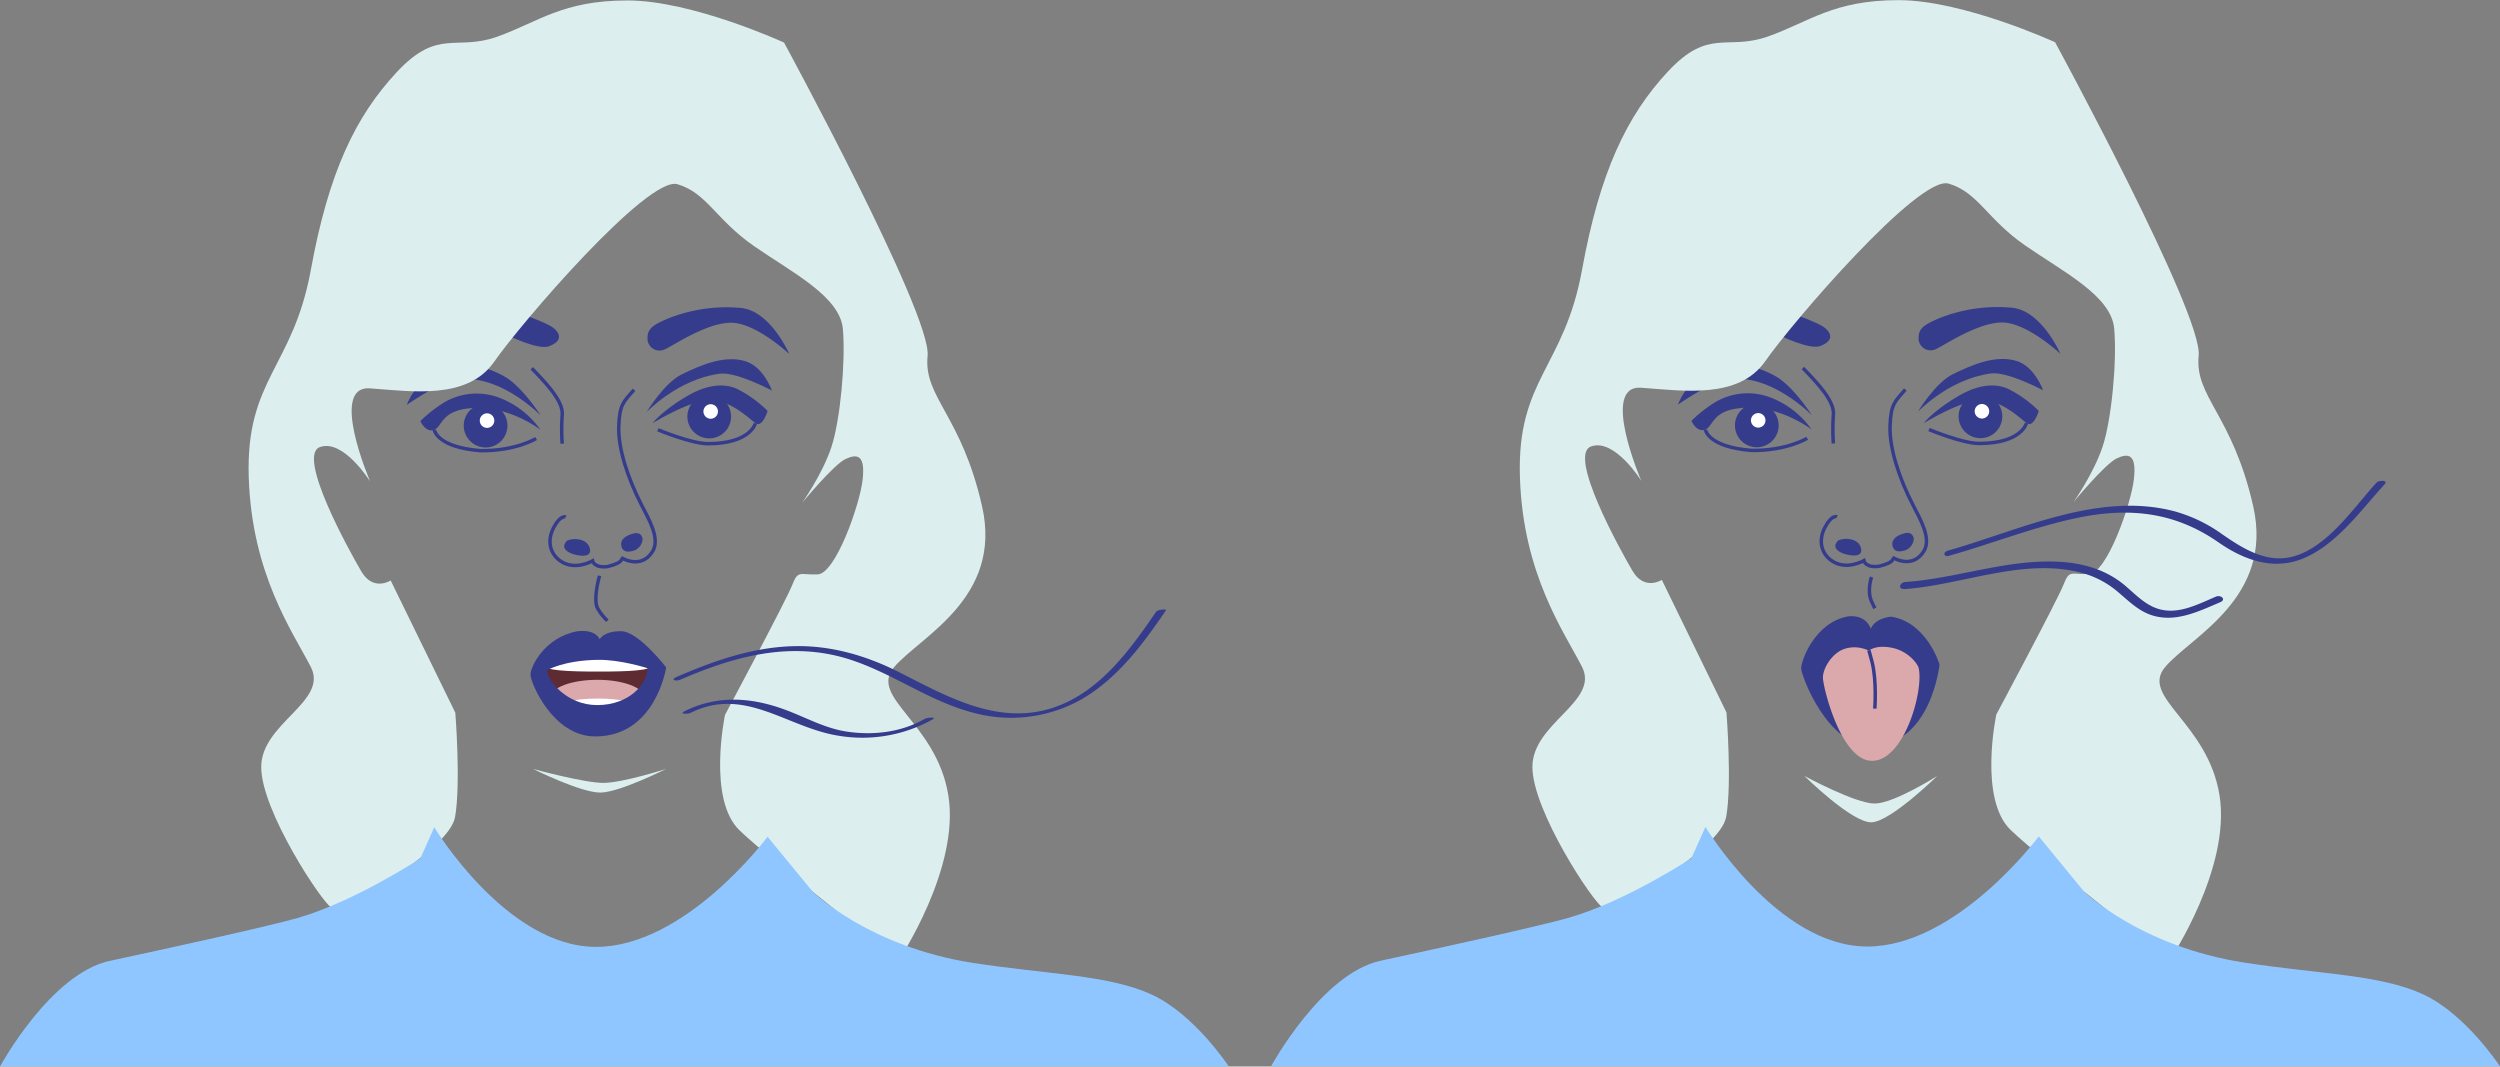 <?xml version="1.0" encoding="UTF-8"?> <svg xmlns="http://www.w3.org/2000/svg" id="Ebene_3" data-name="Ebene 3" viewBox="0 0 718.17 306.38"><rect x="0" y="0" width="718.17" height="306.38" fill="#808080" stroke="none"/><defs><style>.cls-1{fill:#353c8c;}.cls-2{fill:none;stroke:#353c8c;stroke-miterlimit:10;}.cls-3{fill:#fff;}.cls-4{fill:#dceeee;}.cls-5{fill:#90c6ff;}.cls-6{fill:#dba9ac;}.cls-7{fill:#5e2b33;}</style></defs><title>Zungentest</title><path class="cls-1" d="M249.36,266c1.5-2,5.9-5.58,10.75-8.25,3.63-2,8.88-3.76,13.63-1.51a34.18,34.18,0,0,1,8.63,6.26s-1.5,5-3.5,3.5-7.25-6.62-13-6.62S249.36,266,249.36,266Z" transform="translate(-61.86 -144.45)"></path><path class="cls-2" d="M250.86,267.91s9.6,4,14.38,4c12.25,0,13.63-5.87,13.63-5.87" transform="translate(-61.86 -144.45)"></path><path class="cls-1" d="M217.11,267.91a25.69,25.69,0,0,0-11.87-9.23,18.35,18.35,0,0,0-16.37,1.74,38.75,38.75,0,0,0-6.25,5s1.5,3.47,4,2.47,1.84-6,12-6.25S217.11,267.91,217.11,267.91Z" transform="translate(-61.86 -144.45)"></path><path class="cls-2" d="M215.86,270.42s-5.87,3.64-16,3.49c-12.62-1-13.25-6-13.25-6" transform="translate(-61.86 -144.45)"></path><path class="cls-1" d="M247.61,262.82s5-8.33,10.08-10.82c5.5-2.67,12.17-5.58,18.17-3.83,5.33,1.55,7.75,8.47,7.75,8.47s-10.23-5.47-15-4.84C256.52,253.41,247.61,262.82,247.61,262.82Z" transform="translate(-61.86 -144.45)"></path><path class="cls-1" d="M247.86,241.66a3.46,3.46,0,0,0,4.75,3.25c2-.75,11.75-7.58,19-7.75s17,9,17,9-5.41-12.5-14-13.25a45.28,45.28,0,0,0-20.75,3C249.36,237.83,247.86,238.83,247.86,241.66Z" transform="translate(-61.86 -144.45)"></path><path class="cls-1" d="M219.61,243.91c2.93-1.08,4-3,1.25-5.25s-22.25-9-26-7.75-8.5,4.85-12.25,8.8-5.25,10.53-5.25,10.53,9-8.32,14-10.53,10.71-1.87,14.25,0S216.69,245,219.61,243.91Z" transform="translate(-61.86 -144.45)"></path><path class="cls-2" d="M244,256.42c-3.08,3.52-4.18,4.23-4.39,10.57s2.66,15,6.59,22.61c2,3.94,5.44,9.62,3.08,13.33-3.38,5.31-9,1.7-9,1.7s1.35,1.23-3.74,2.55c-4,.58-4.47-1.61-4.47-1.61s-5.2,3.08-9.48-.15c-2.79-2.1-3.63-5.71-1.66-9.45s3.44-3,3.44-3" transform="translate(-61.86 -144.45)"></path><path class="cls-1" d="M224.59,299.93c.74-.84,5.82-1.33,6.7,2s-4.32,1.83-4.32,1.83S222.21,302.64,224.59,299.93Z" transform="translate(-61.86 -144.45)"></path><path class="cls-1" d="M240.3,300.91s-.44-2.16,3.52-3.19c2.49-.65,2.64,1.59,2.64,1.59a3.75,3.75,0,0,1-3.08,3.46C240.3,303.55,240.3,300.91,240.3,300.91Z" transform="translate(-61.86 -144.45)"></path><path class="cls-2" d="M234.11,309.86c-.68,2.13-1.62,7.13-.68,9.13a14.11,14.11,0,0,0,2.93,3.77" transform="translate(-61.86 -144.45)"></path><circle class="cls-1" cx="201.36" cy="266.71" r="6.28" transform="translate(-151.77 -41.57) rotate(-23.59)"></circle><circle class="cls-3" cx="201.77" cy="265.26" r="2.09" transform="translate(-193.16 109.07) rotate(-50.72)"></circle><circle class="cls-1" cx="265.61" cy="264.09" r="6.28" transform="translate(-145.36 -16.07) rotate(-23.59)"></circle><circle class="cls-3" cx="266.02" cy="262.64" r="2.09" transform="translate(-167.56 157.84) rotate(-50.72)"></circle><path class="cls-2" d="M214.61,250.24c4.75,4.92,9.08,9.63,8.75,13.44a59.63,59.63,0,0,0,0,8.23" transform="translate(-61.86 -144.45)"></path><path class="cls-1" d="M217.2,263.82s-5.27-8.26-10.33-11.16c-6.41-3.67-13-4.24-18.89-1.65a17.79,17.79,0,0,0-9.27,9.76s9.6-6.75,14.54-7.36C205.65,251.87,217.2,263.82,217.2,263.82Z" transform="translate(-61.86 -144.45)"></path><path class="cls-4" d="M320.1,420.17s17.58-26.28,14.19-47.23-23-28.14-15.57-36.86S349.91,316.31,344,290s-16.89-31.43-15.67-43.32-41.24-90-41.24-90-26.33-12.1-45-12.1-25.48,6.15-37.37,10.4-17-2.55-28.88,10.19S156.25,194,151.15,222s-18.69,31.31-17.84,59.4,12.74,44.69,17.84,54.65-14.25,16.12-14.25,28.75S154.55,404,157.1,405.19s33.78-16.4,35.48-26,.08-30,.08-30L174.09,311.2s-5,3.27-8.44-2.61S147,275.31,153.76,272.88s14.44,9.89,14.44,9.89-11.95-27.61-.05-26.76,28,3.4,35.67-7.64,44.17-53.51,52.66-51,11,10.19,22.08,17.84S303.2,229.67,304,239s-.75,26.11-3.3,33.86-8.38,16-8.38,16,9.07-11,12.47-12.57,5.71-1.12,4.86,6.09-7.77,26.82-12.86,27.07-5.63-1.4-7.33,3-19.33,37.36-19.33,37.36S265,374.07,274.32,383,320.1,420.17,320.1,420.17Z" transform="translate(-61.86 -144.45)"></path><path class="cls-5" d="M186.61,382.1s20.7,34.36,46.47,34.36,49.28-31.64,49.28-31.64l13,15.83s16.12,15.8,46.09,20.43c21.12,3.26,38.91,3.4,51.24,9.07s22.17,20.67,22.17,20.67h-353s14.5-26.67,31.5-30.33,45.25-9.83,54-12.33c16.33-4.67,35.25-17.11,35.25-17.11Z" transform="translate(-61.86 -144.45)"></path><path class="cls-4" d="M215,365.35s14.64,4,20.17,4,18-4,18-4S240,372,234.44,372.13,215,365.35,215,365.35Z" transform="translate(-61.86 -144.45)"></path><path class="cls-1" d="M614.53,266c1.5-2,5.9-5.58,10.75-8.25,3.63-2,8.88-3.76,13.63-1.51a34.18,34.18,0,0,1,8.63,6.26s-1.5,5-3.5,3.5-7.25-6.62-13-6.62S614.53,266,614.53,266Z" transform="translate(-61.86 -144.45)"></path><path class="cls-2" d="M616,267.84s9.6,4,14.38,4C642.65,271.84,644,266,644,266" transform="translate(-61.86 -144.45)"></path><path class="cls-1" d="M582.28,267.84a25.69,25.69,0,0,0-11.87-9.23A18.35,18.35,0,0,0,554,260.35a38.75,38.75,0,0,0-6.25,5s1.5,3.47,4,2.47,1.84-6,12-6.25S582.28,267.84,582.28,267.84Z" transform="translate(-61.86 -144.45)"></path><path class="cls-2" d="M581,270.35s-5.87,3.64-16,3.49c-12.62-1-13.25-6-13.25-6" transform="translate(-61.86 -144.45)"></path><path class="cls-1" d="M612.78,262.75s5-8.33,10.08-10.82c5.5-2.67,12.17-5.58,18.17-3.83,5.33,1.55,7.75,8.47,7.75,8.47s-10.23-5.47-15-4.84C621.68,253.34,612.78,262.75,612.78,262.75Z" transform="translate(-61.86 -144.45)"></path><path class="cls-1" d="M613,241.59a3.46,3.46,0,0,0,4.75,3.25c2-.75,11.75-7.58,19-7.75s17,9,17,9-5.41-12.5-14-13.25a45.28,45.28,0,0,0-20.75,3C614.53,237.76,613,238.76,613,241.59Z" transform="translate(-61.86 -144.45)"></path><path class="cls-1" d="M584.78,243.84c2.93-1.08,4-3,1.25-5.25s-22.25-9-26-7.75-8.5,4.85-12.25,8.8-5.25,10.53-5.25,10.53,9-8.32,14-10.53,10.71-1.87,14.25,0S581.85,244.93,584.78,243.84Z" transform="translate(-61.86 -144.45)"></path><path class="cls-1" d="M599.29,325.09s.74-2.83,5.74-3.5c10.33,1.5,14,13.75,14,13.75s-2.43,23.39-19.85,23.39c-12.25,0-19.9-20.06-19.9-22.31s3.92-13.17,13.5-14.91C598.1,320.93,599.29,325.09,599.29,325.09Z" transform="translate(-61.86 -144.45)"></path><path class="cls-6" d="M598.71,331.38s2-1.82,6.74-.82,7.32,4.69,7.58,5.78c1.5,6.5-4.14,26.67-13.39,26.67-8.92,0-14.11-21.17-14.11-23.92s2.75-7.28,6.5-8.33A9.31,9.31,0,0,1,598.71,331.38Z" transform="translate(-61.86 -144.45)"></path><path class="cls-2" d="M609.2,256.35c-3.08,3.52-4.18,4.23-4.39,10.57s2.66,15,6.59,22.61c2,3.94,5.44,9.62,3.08,13.33-3.38,5.31-9,1.7-9,1.7s1.35,1.23-3.74,2.55c-4,.58-4.47-1.61-4.47-1.61s-5.2,3.08-9.48-.15c-2.79-2.1-3.63-5.71-1.66-9.45s3.44-3,3.44-3" transform="translate(-61.86 -144.45)"></path><path class="cls-1" d="M589.76,299.86c.74-.84,5.82-1.33,6.7,2s-4.32,1.83-4.32,1.83S587.37,302.56,589.76,299.86Z" transform="translate(-61.86 -144.45)"></path><path class="cls-1" d="M605.47,300.84s-.44-2.16,3.52-3.19c2.49-.65,2.64,1.59,2.64,1.59a3.75,3.75,0,0,1-3.08,3.46C605.47,303.48,605.47,300.84,605.47,300.84Z" transform="translate(-61.86 -144.45)"></path><path class="cls-2" d="M599.49,310.2c-.68,2.13-.94,5,0,7l.94,2" transform="translate(-61.86 -144.45)"></path><path class="cls-2" d="M598.71,331.26s.43,1.31.94,3.38c1.38,5.46.78,13.38.78,13.38" transform="translate(-61.86 -144.45)"></path><circle class="cls-1" cx="566.53" cy="266.64" r="6.28" transform="translate(-121.22 104.57) rotate(-23.59)"></circle><circle class="cls-3" cx="566.94" cy="265.18" r="2.09" transform="translate(-59.12 391.71) rotate(-50.72)"></circle><circle class="cls-1" cx="630.78" cy="264.02" r="6.28" transform="translate(-114.81 130.07) rotate(-23.59)"></circle><circle class="cls-3" cx="631.19" cy="262.57" r="2.09" transform="translate(-33.51 440.49) rotate(-50.72)"></circle><path class="cls-2" d="M579.78,250.17c4.75,4.92,9.08,9.63,8.75,13.44a59.63,59.63,0,0,0,0,8.23" transform="translate(-61.86 -144.45)"></path><path class="cls-1" d="M582.36,263.75s-5.27-8.26-10.33-11.16c-6.41-3.67-13-4.24-18.89-1.65a17.79,17.79,0,0,0-9.27,9.76s9.6-6.75,14.54-7.36C570.81,251.8,582.36,263.75,582.36,263.75Z" transform="translate(-61.86 -144.45)"></path><path class="cls-4" d="M685.26,420.1s17.58-26.28,14.19-47.23-23-28.14-15.57-36.86,31.2-19.77,25.26-46.1-16.89-31.43-15.67-43.32-41.24-90-41.24-90-26.33-12.1-45-12.1-25.48,6.15-37.37,10.4S552.84,152.3,541,165,521.42,193.92,516.32,222s-18.69,31.31-17.84,59.4S511.22,326,516.32,336s-14.25,16.12-14.25,28.75,17.64,39.21,20.19,40.36,33.78-16.4,35.48-26,.08-30,.08-30l-18.57-38.08s-5,3.27-8.44-2.61-18.69-33.28-11.89-35.72,14.44,9.89,14.44,9.89-11.95-27.61-.05-26.76,28,3.4,35.67-7.64,44.17-53.51,52.66-51,11,10.19,22.08,17.84,24.63,14.44,25.48,23.78-.75,26.11-3.3,33.86-8.38,16-8.38,16,9.07-11,12.47-12.57,5.71-1.12,4.86,6.09S667.09,309.1,662,309.34s-5.63-1.4-7.33,3-19.33,37.36-19.33,37.36-5.19,24.29,4.15,33.21S685.26,420.1,685.26,420.1Z" transform="translate(-61.86 -144.45)"></path><path class="cls-5" d="M551.78,382s20.7,34.36,46.47,34.36,49.28-31.64,49.28-31.64l13,15.83s16.12,15.8,46.09,20.43c21.12,3.26,38.91,3.4,51.24,9.07S780,450.76,780,450.76H427s14.5-26.67,31.5-30.33,45.25-9.83,54-12.33c16.33-4.67,35.25-17.11,35.25-17.11Z" transform="translate(-61.86 -144.45)"></path><path class="cls-4" d="M580.2,367.35s14.64,7.93,20.17,7.93,18-7.93,18-7.93-13.23,13-18.79,13.32S580.2,367.35,580.2,367.35Z" transform="translate(-61.86 -144.45)"></path><path class="cls-7" d="M249.19,338.76c0,4.3-7.55,12.09-16.24,12.09s-15.25-7.79-15.25-12.09,7-7.78,15.74-7.78S249.19,334.46,249.19,338.76Z" transform="translate(-61.86 -144.45)"></path><path class="cls-6" d="M246.88,344.74c0,2.76-6.42,7.76-13.82,7.76s-13-5-13-7.76,6-5,13.4-5S246.88,342,246.88,344.74Z" transform="translate(-61.86 -144.45)"></path><path class="cls-3" d="M249.45,335.37c0,1.74-7,2-15.74,2s-15.74-.27-15.74-2,7-3.15,15.74-3.15S249.45,333.63,249.45,335.37Z" transform="translate(-61.86 -144.45)"></path><path class="cls-3" d="M246.45,348.27c0,1.74-5.76,2-12.86,2s-12.86-.27-12.86-2,5.76-3.15,12.86-3.15S246.45,346.53,246.45,348.27Z" transform="translate(-61.86 -144.45)"></path><path class="cls-1" d="M240.29,325.77c-5-.06-6.16,2.32-6.16,2.32s-1-2.91-6.33-2.32c-9.58,1.75-13.55,10.24-13.55,12.49S220.61,356,232.86,356c17.42,0,20.37-19.81,20.37-19.81S245.31,325.82,240.29,325.77ZM233.43,347c-8.92,0-14.43-7.25-14.43-10,0,0,4.58-2.8,14.43-3,6.58-.14,14.43,2.4,14.43,2.4C247.9,340.81,242.68,347,233.43,347Z" transform="translate(-61.86 -144.45)"></path><path class="cls-1" d="M257.22,339.74c14.44-6.28,29.61-10.66,45.32-6.81,13.91,3.41,25.29,12.82,39.17,16.33a41.19,41.19,0,0,0,30.87-3.94c10.36-6,17.62-15.86,24.23-25.56.27-.4-2.37-.27-2.87.47-7.36,10.8-16,22.7-28.82,27.27-16,5.71-30.87-2.79-44.76-9.85-9.75-4.95-20.27-8-31.26-7.55-11.48.42-22.48,4.3-32.92,8.83-1.87.81-.12,1.3,1,.8Z" transform="translate(-61.86 -144.45)"></path><path class="cls-1" d="M260.21,349.25c15.54-7.77,27.66,4.17,42.41,6.53a41.29,41.29,0,0,0,27.19-4.69c1.25-.73-1.65-.51-2.24-.17-6.69,3.89-14.78,4.83-22.36,3.71-6.39-.94-11.8-4.08-17.78-6.29-9.71-3.59-19.5-4.29-28.92.42-1.72.86,1,.86,1.7.49Z" transform="translate(-61.86 -144.45)"></path><path class="cls-1" d="M621.89,304.07C634,300.64,645.7,296,658,293.35c15.07-3.25,28.39-2,41.19,6.92,7.38,5.13,16,8.23,24.7,4.44,9.51-4.16,16.18-13.71,23-21.14,1.15-1.25-1.67-1.21-2.33-.48-6.82,7.45-15,20-25.79,21.6-6.87,1-13.17-3.05-18.53-6.76a43.41,43.41,0,0,0-13.6-6.57c-21.87-5.82-44.5,5.39-65.11,11.24-1.72.49-1.35,2,.39,1.46Z" transform="translate(-61.86 -144.45)"></path><path class="cls-1" d="M608.89,313.68c16.84-1.17,34.38-9.21,51.25-4.6A27,27,0,0,1,670.86,315c2.67,2.28,5.25,4.77,8.61,6,7,2.57,13.84-.86,20.19-3.55,1.83-.78.2-2.22-1.25-1.6-5.38,2.28-11.3,5.52-17.24,3.27-3.61-1.36-6.27-4.33-9.17-6.72-5.16-4.23-11.41-6.08-18-6.53-15.2-1-29.77,4.73-44.8,5.77-1.59.11-2.27,2.15-.29,2Z" transform="translate(-61.86 -144.45)"></path></svg> 